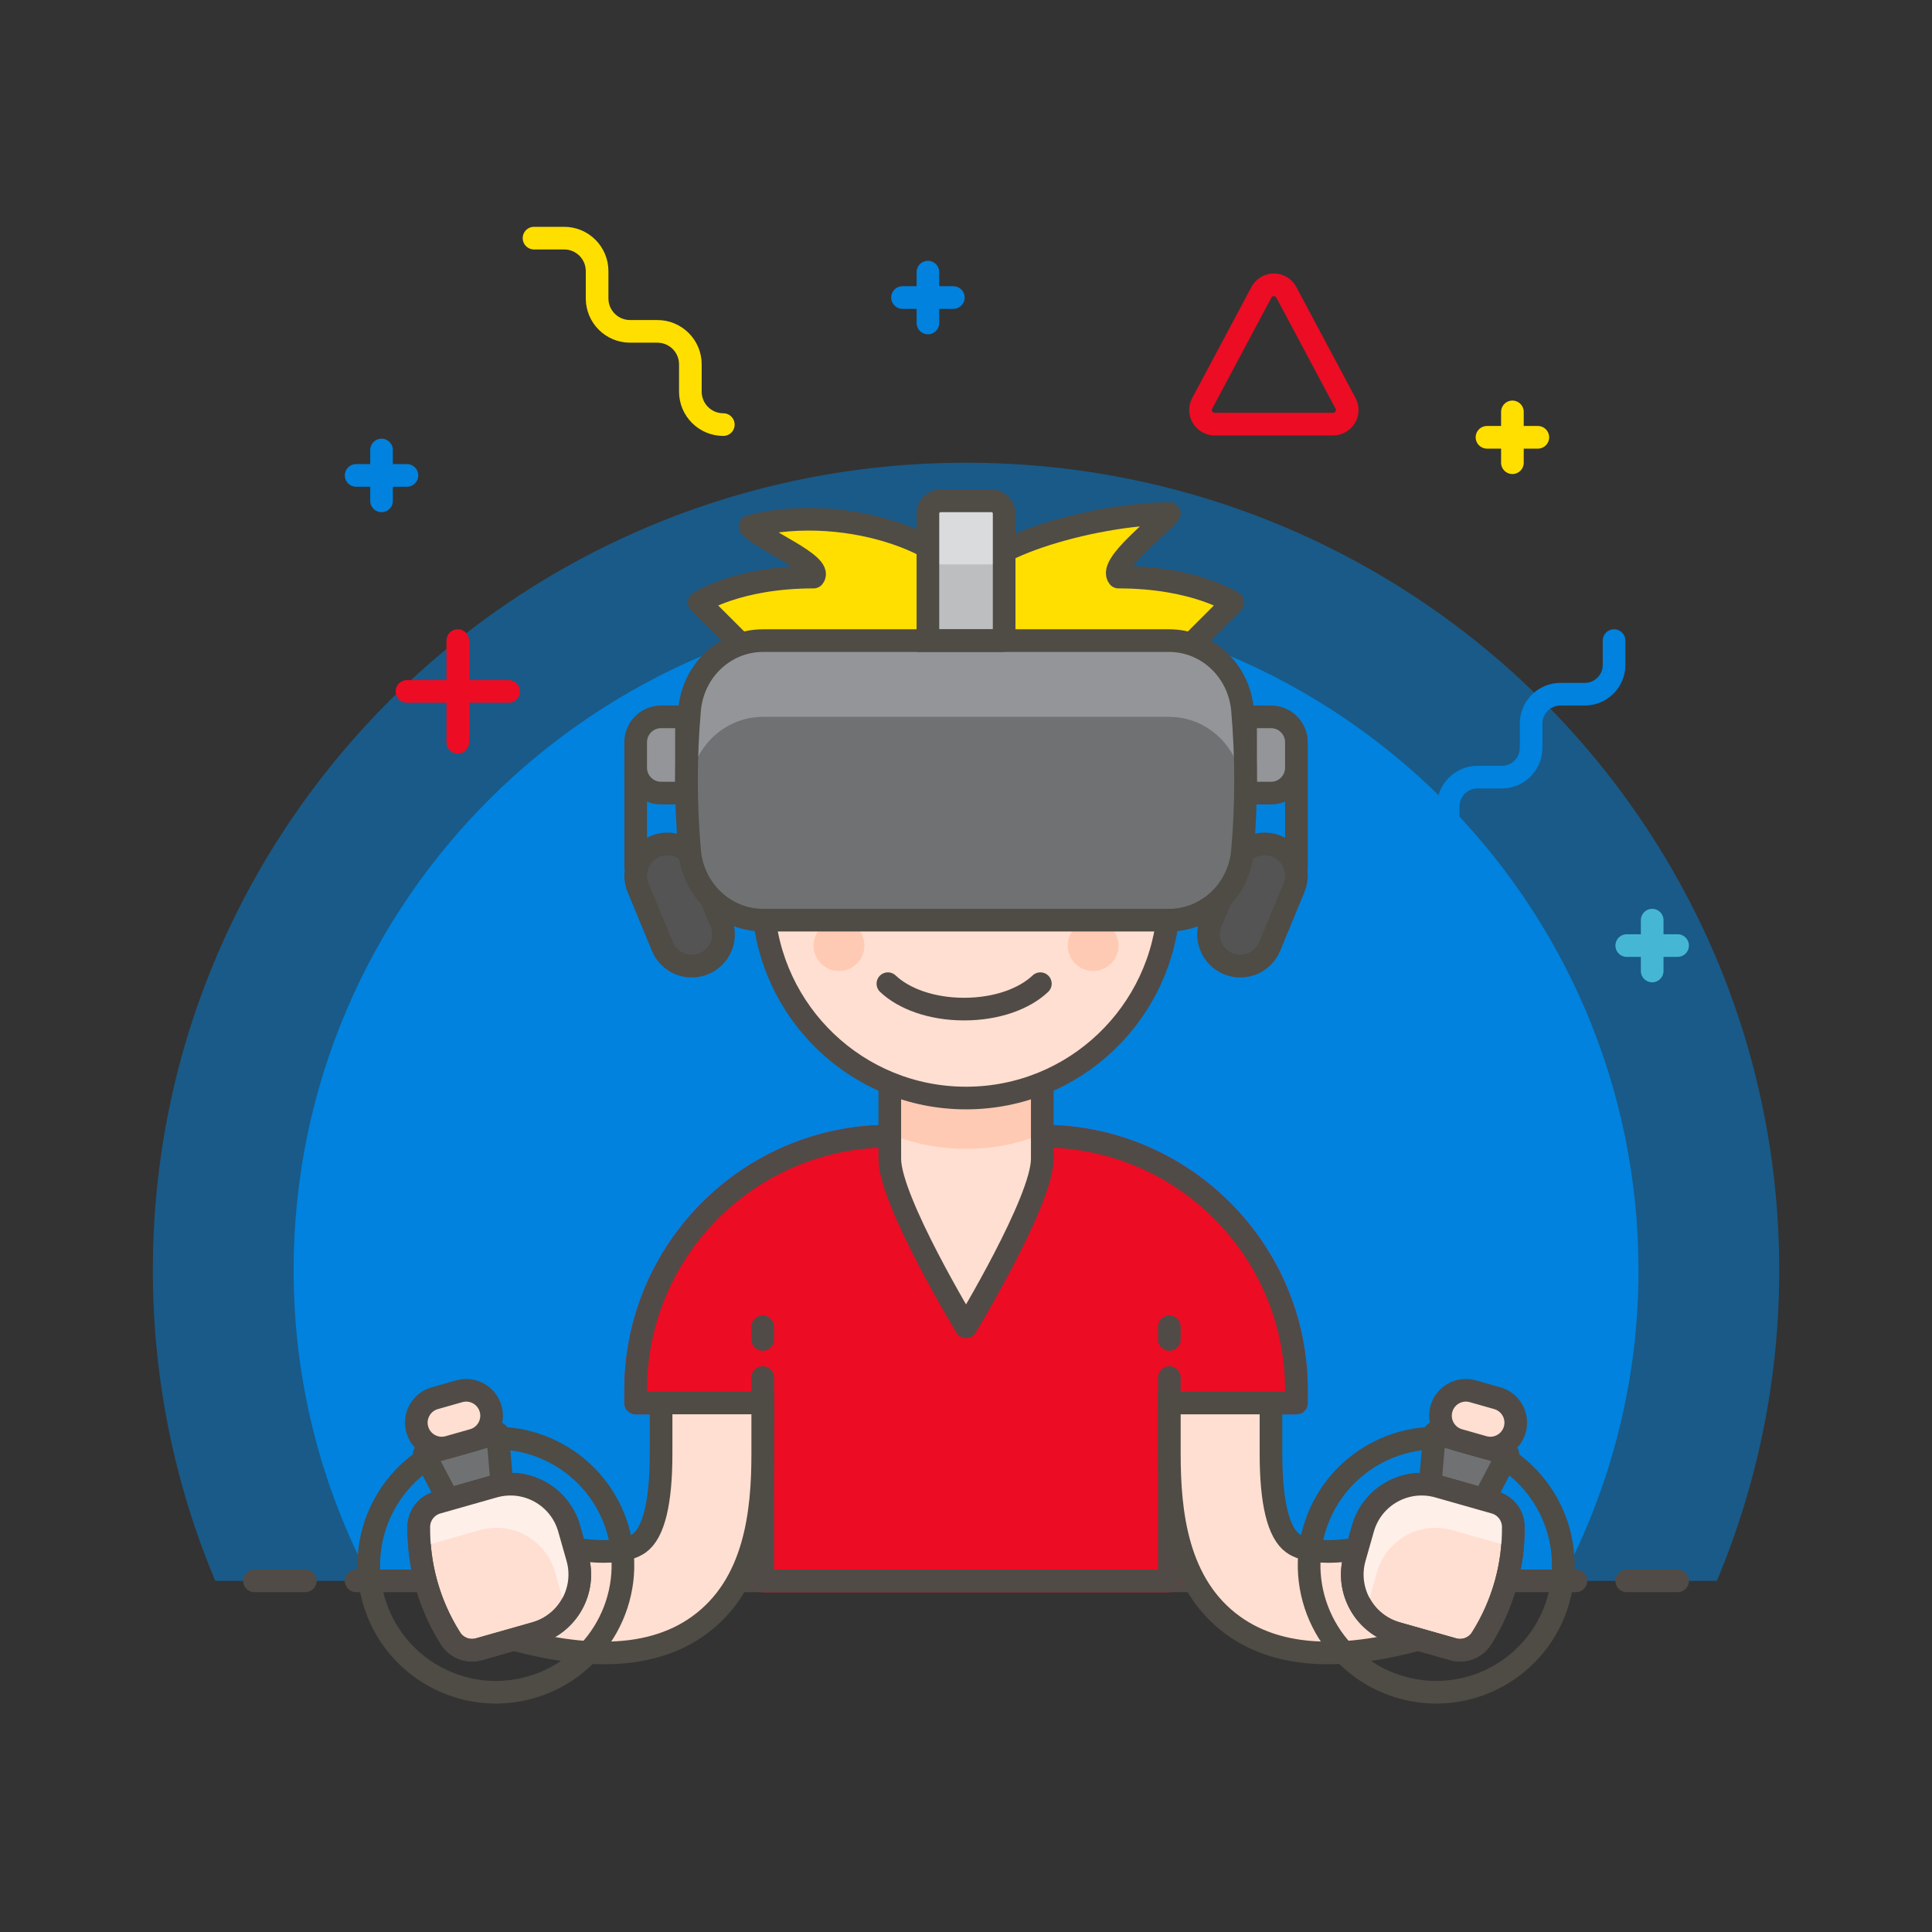 <?xml version="1.0" encoding="utf-8"?>
<!-- Generator: Adobe Illustrator 16.0.0, SVG Export Plug-In . SVG Version: 6.00 Build 0)  -->
<!DOCTYPE svg PUBLIC "-//W3C//DTD SVG 1.1//EN" "http://www.w3.org/Graphics/SVG/1.1/DTD/svg11.dtd">
<svg version="1.1" id="Capa_1" xmlns="http://www.w3.org/2000/svg" xmlns:xlink="http://www.w3.org/1999/xlink" x="0px" y="0px"
	 width="512px" height="512px" viewBox="0 0 512 512" enable-background="new 0 0 512 512" xml:space="preserve">
<rect x="0" y="0" width="512" height="512" fill="#333333" stroke="none"/>
<path opacity="0.5" fill="#0082DE" d="M454.977,418.948c10.642-25.34,16.541-53.139,16.541-82.311
	c0-118.195-96.488-214.013-215.508-214.013c-119.02,0-215.507,95.817-215.507,214.013c0,29.172,5.899,56.971,16.547,82.311H454.977z
	"/>
<path fill="#0082DE" d="M413.701,418.948c13.049-24.6,20.52-52.574,20.52-82.311c0-97.738-79.79-176.972-178.211-176.972
	c-98.421,0-178.204,79.234-178.204,176.972c0,29.736,7.464,57.711,20.513,82.311H413.701z"/>
<g>
	
		<line fill="none" stroke="#504B46" stroke-width="6" stroke-linecap="round" stroke-miterlimit="10" x1="80.91" y1="418.948" x2="67.44" y2="418.948"/>
	
		<line fill="none" stroke="#504B46" stroke-width="6" stroke-linecap="round" stroke-miterlimit="10" x1="444.579" y1="418.948" x2="431.109" y2="418.948"/>
	
		<line fill="none" stroke="#504B46" stroke-width="6" stroke-linecap="round" stroke-miterlimit="10" x1="94.379" y1="418.948" x2="417.641" y2="418.948"/>
</g>
<g>
	
		<path fill="#EC0C24" stroke="#EC0C24" stroke-width="6" stroke-linecap="round" stroke-linejoin="round" stroke-miterlimit="10" d="
		M202.133,371.806v47.143h107.754v-47.143h33.673v-3.367c0-37.195-30.155-67.346-67.347-67.346h-40.407
		c-37.198,0-67.346,30.15-67.346,67.346v3.367H202.133z"/>
	<path fill="none" stroke="#504B46" stroke-width="6" stroke-linecap="round" stroke-linejoin="round" stroke-miterlimit="10" d="
		M309.887,371.806L309.887,371.806h33.673v-3.367c0-37.195-30.155-67.346-67.347-67.346h-40.407
		c-37.198,0-67.346,30.15-67.346,67.346v3.367h33.673l0,0"/>
	<path fill="#FFDFD1" d="M276.213,307.118c0,11.139-20.204,44.484-20.204,44.484s-20.204-33.363-20.204-44.484v-29.597h40.407
		V307.118z"/>
	
		<line fill="none" stroke="#504B46" stroke-width="6" stroke-linecap="round" stroke-linejoin="round" stroke-miterlimit="10" x1="309.887" y1="354.97" x2="309.887" y2="351.603"/>
	
		<polyline fill="none" stroke="#504B46" stroke-width="6" stroke-linecap="round" stroke-linejoin="round" stroke-miterlimit="10" points="
		202.133,365.071 202.133,418.948 309.887,418.948 309.887,365.071 	"/>
	
		<line fill="#EDF2F4" stroke="#504B46" stroke-width="6" stroke-linecap="round" stroke-linejoin="round" stroke-miterlimit="10" x1="202.133" y1="378.54" x2="202.133" y2="371.806"/>
	<path fill="#FFCAB3" d="M235.806,300.369c0.513,0.233,0.987,0.484,1.526,0.697c11.313,4.525,26.044,4.525,37.356,0
		c0.54-0.213,1.014-0.464,1.525-0.697v-22.848h-40.407V300.369z"/>
	<path fill="none" stroke="#504B46" stroke-width="6" stroke-linecap="round" stroke-linejoin="round" stroke-miterlimit="10" d="
		M276.213,307.118c0,11.139-20.204,44.484-20.204,44.484s-20.204-33.363-20.204-44.484v-29.597h40.407V307.118z"/>
	
		<line fill="none" stroke="#504B46" stroke-width="6" stroke-linecap="round" stroke-linejoin="round" stroke-miterlimit="10" x1="202.133" y1="354.97" x2="202.133" y2="351.603"/>
	<path fill="#FFDFD1" stroke="#4F4B45" stroke-width="6" stroke-miterlimit="10" d="M351.893,438.048
		c-9.95,0-18.369-2.428-25.018-7.221c-15.055-10.846-16.988-30.043-16.988-45.551v-13.471h26.938v13.471
		c0,12.949,1.954,20.926,5.794,23.703c1.381,0.992,4.117,2.176,9.346,2.176c6.254,0,14.455-1.678,24.374-4.986l3.196-1.064
		l8.523,25.559l-3.197,1.064C372.096,435.981,361.316,438.048,351.893,438.048z"/>
	<path fill="#FFDFD1" stroke="#4F4B45" stroke-width="6" stroke-miterlimit="10" d="M160.126,438.048
		c-9.424,0-20.204-2.066-32.969-6.32l-3.196-1.064l8.523-25.559l3.197,1.064c9.924,3.309,18.125,4.986,24.38,4.986
		c5.222,0,7.958-1.184,9.333-2.176c3.847-2.777,5.8-10.754,5.8-23.703v-13.471h26.939v13.471c0,15.508-1.933,34.705-16.988,45.551
		C178.502,435.62,170.084,438.048,160.126,438.048z"/>
	<g>
		<path fill="none" stroke="#4F4B45" stroke-width="6" stroke-miterlimit="10" d="M412.997,423.993
			c-5.083,17.889-23.703,28.268-41.591,23.184c-17.889-5.084-28.273-23.707-23.189-41.596c5.083-17.889,23.709-28.27,41.598-23.186
			C407.703,387.478,418.08,406.104,412.997,423.993z"/>
		<polygon fill="#6F7173" stroke="#4F4B45" stroke-width="6" stroke-linejoin="round" stroke-miterlimit="10" points="
			391.688,400.433 378.732,396.749 380.16,379.813 399.594,385.335 		"/>
		<g>
			
				<path fill="#FFDFD1" stroke="#504B46" stroke-width="6" stroke-linecap="round" stroke-linejoin="round" stroke-miterlimit="10" d="
				M392.629,434.181c-1.592,2.525-4.662,3.701-7.529,2.883l-14.982-4.254c-8.583-2.441-13.568-11.381-11.129-19.967l2.211-7.773
				c2.439-8.588,11.377-13.568,19.967-11.129l14.975,4.26c2.875,0.814,4.861,3.422,4.894,6.412
				C401.133,415.069,398.213,425.341,392.629,434.181z"/>
			<path fill="#FFEFE9" d="M362.133,427.612c0.078-1.066,0.27-2.143,0.572-3.213l2.209-7.771
				c2.441-8.586,11.378-13.568,19.968-11.129l15.929,4.523c0.158-1.795,0.236-3.6,0.217-5.41c-0.025-2.99-2.012-5.598-4.893-6.416
				l-14.969-4.256c-8.59-2.439-17.527,2.541-19.967,11.129l-2.211,7.773C357.477,418.179,358.83,423.651,362.133,427.612z"/>
			<path fill="none" stroke="#504B46" stroke-width="6" stroke-linecap="round" stroke-linejoin="round" stroke-miterlimit="10" d="
				M392.629,434.187c-1.598,2.525-4.662,3.693-7.537,2.877l-14.975-4.254c-8.583-2.441-13.568-11.381-11.129-19.967l2.211-7.773
				c2.439-8.588,11.377-13.568,19.967-11.129l14.975,4.256c2.868,0.814,4.861,3.426,4.894,6.408c0.046,5.016-0.599,9.986-1.9,14.777
				C397.719,424.589,395.535,429.579,392.629,434.187z"/>
		</g>
		
			<path fill="#FFDFD1" stroke="#504B46" stroke-width="6" stroke-linecap="round" stroke-linejoin="round" stroke-miterlimit="10" d="
			M401.436,378.856c-1.02,3.578-4.742,5.656-8.319,4.637l-6.479-1.842c-3.578-1.016-5.656-4.742-4.637-8.316
			c1.019-3.58,4.741-5.654,8.319-4.637l6.479,1.84C400.377,371.556,402.448,375.278,401.436,378.856z"/>
	</g>
	<g>
		<path fill="none" stroke="#4F4B45" stroke-width="6" stroke-miterlimit="10" d="M99.021,423.993
			c5.084,17.889,23.703,28.268,41.592,23.184c17.889-5.084,28.266-23.707,23.189-41.596c-5.091-17.889-23.71-28.27-41.598-23.186
			C104.316,387.478,93.932,406.104,99.021,423.993z"/>
		<polygon fill="#6F7173" stroke="#4F4B45" stroke-width="6" stroke-linejoin="round" stroke-miterlimit="10" points="
			120.331,400.433 133.287,396.749 131.86,379.813 112.426,385.335 		"/>
		<g>
			
				<path fill="#FFDFD1" stroke="#504B46" stroke-width="6" stroke-linecap="round" stroke-linejoin="round" stroke-miterlimit="10" d="
				M119.39,434.181c1.599,2.525,4.663,3.701,7.531,2.883l14.981-4.254c8.583-2.441,13.568-11.381,11.128-19.967l-2.209-7.773
				c-2.44-8.588-11.377-13.568-19.967-11.129l-14.982,4.26c-2.868,0.814-4.854,3.422-4.887,6.412
				C110.887,415.069,113.806,425.341,119.39,434.181z"/>
			<path fill="#FFEFE9" d="M149.886,427.612c-0.079-1.066-0.269-2.143-0.578-3.213l-2.204-7.771
				c-2.439-8.586-11.384-13.568-19.967-11.129l-15.929,4.523c-0.164-1.795-0.236-3.6-0.217-5.41c0.026-2.99,2.012-5.598,4.894-6.416
				l14.968-4.256c8.59-2.439,17.527,2.541,19.967,11.129l2.209,7.773C154.543,418.179,153.188,423.651,149.886,427.612z"/>
			<path fill="none" stroke="#504B46" stroke-width="6" stroke-linecap="round" stroke-linejoin="round" stroke-miterlimit="10" d="
				M119.397,434.187c1.592,2.525,4.656,3.693,7.53,2.877l14.975-4.254c8.583-2.441,13.568-11.381,11.128-19.967l-2.209-7.773
				c-2.44-8.588-11.377-13.568-19.967-11.129l-14.968,4.256c-2.875,0.814-4.867,3.426-4.9,6.408
				c-0.045,5.016,0.599,9.986,1.901,14.777C114.293,424.589,116.483,429.579,119.397,434.187z"/>
		</g>
		
			<path fill="#FFDFD1" stroke="#504B46" stroke-width="6" stroke-linecap="round" stroke-linejoin="round" stroke-miterlimit="10" d="
			M110.584,378.856c1.02,3.578,4.742,5.656,8.32,4.637l6.478-1.842c3.579-1.016,5.656-4.742,4.637-8.316
			c-1.02-3.58-4.742-5.654-8.319-4.637l-6.478,1.84C111.643,371.556,109.571,375.278,110.584,378.856z"/>
	</g>
</g>
<g>
	<line fill="none" stroke="#4F4B45" stroke-width="6" stroke-miterlimit="10" x1="343.56" y1="203.441" x2="343.56" y2="230.379"/>
	<line fill="none" stroke="#4F4B45" stroke-width="6" stroke-miterlimit="10" x1="168.46" y1="203.441" x2="168.46" y2="230.379"/>
	<g>
		
			<path fill="#FFDFD1" stroke="#504B46" stroke-width="6" stroke-linecap="round" stroke-linejoin="round" stroke-miterlimit="10" d="
			M319.988,227.012c0-6.268-4.301-11.49-10.102-12.992v-3.845c0-29.757-24.123-53.877-53.877-53.877
			c-29.753,0-53.876,24.12-53.876,53.877v3.845c-5.801,1.502-10.102,6.724-10.102,12.992c0,6.324,4.374,11.588,10.247,13.038
			c1.539,28.382,24.965,50.94,53.732,50.94c28.766,0,52.194-22.558,53.733-50.94C315.615,238.601,319.988,233.336,319.988,227.012z"
			/>
		<g>
			<path fill="none" stroke="#504B46" stroke-width="6" stroke-linecap="round" stroke-linejoin="round" stroke-miterlimit="10" d="
				M245.908,230.379c-2.079-3.953-5.735-6.735-10.102-6.735s-8.024,2.782-10.102,6.735"/>
			<path fill="none" stroke="#504B46" stroke-width="6" stroke-linecap="round" stroke-linejoin="round" stroke-miterlimit="10" d="
				M286.315,230.379c-2.079-3.953-5.735-6.735-10.103-6.735s-8.023,2.782-10.102,6.735"/>
		</g>
		<path fill="none" stroke="#504B46" stroke-width="6" stroke-linecap="round" stroke-linejoin="round" stroke-miterlimit="10" d="
			M235.299,260.686c4.157,3.952,11.47,6.734,20.204,6.734c8.741,0,16.048-2.782,20.204-6.734"/>
		<path fill="#FFCAB3" d="M229.071,250.583c0,3.72-3.012,6.734-6.734,6.734c-3.723,0-6.735-3.015-6.735-6.734
			c0-3.719,3.013-6.734,6.735-6.734C226.059,243.849,229.071,246.864,229.071,250.583z"/>
		<path fill="#FFCAB3" d="M296.417,250.583c0,3.72-3.012,6.734-6.734,6.734c-3.722,0-6.734-3.015-6.734-6.734
			c0-3.719,3.013-6.734,6.734-6.734C293.405,243.849,296.417,246.864,296.417,250.583z"/>
		<g>
			<path fill="#FFDF00" stroke="#4F4B45" stroke-width="6" stroke-linejoin="round" stroke-miterlimit="10" d="M198.766,139.462
				c2.657,3.45,19.5,10.115,16.836,13.469c-20.204,0-30.306,6.734-30.306,6.734l10.102,10.102
				c-4.275,11.559,3.368,17.764,3.368,23.571c0,11.157,17.284-3.367,30.306-3.367s26.938-22.515,26.938-33.673
				C256.009,145.716,225.704,132.728,198.766,139.462z"/>
		</g>
		<g>
			<path fill="#FFDF00" stroke="#4F4B45" stroke-width="6" stroke-linejoin="round" stroke-miterlimit="10" d="M309.887,136.094
				c-2.657,3.45-16.133,13.483-13.47,16.837c20.204,0,30.307,6.734,30.307,6.734l-10.103,10.102
				c4.275,11.559-3.367,17.764-3.367,23.571c0,11.157-17.291-3.367-30.306-3.367s-26.939-22.515-26.939-33.673
				C256.009,145.716,289.683,136.094,309.887,136.094z"/>
		</g>
		<path fill="#939598" stroke="#4F4B45" stroke-width="6" stroke-miterlimit="10" d="M343.56,203.441
			c0,3.719-3.012,6.734-6.734,6.734h-6.734v-20.204h6.734c3.723,0,6.734,3.015,6.734,6.735V203.441z"/>
		<path fill="#545454" stroke="#4F4B45" stroke-width="6" stroke-miterlimit="10" d="M336.47,250.843
			c-1.775,4.294-6.702,6.333-10.996,4.554c-4.294-1.778-6.333-6.701-4.558-11l6.445-15.553c1.782-4.295,6.702-6.337,11.002-4.556
			c4.295,1.779,6.334,6.702,4.552,10.997L336.47,250.843z"/>
		<path fill="#939598" stroke="#4F4B45" stroke-width="6" stroke-miterlimit="10" d="M175.194,210.175h6.735v-20.204h-6.735
			c-3.722,0-6.734,3.015-6.734,6.735v6.734C168.46,207.16,171.472,210.175,175.194,210.175z"/>
		<path fill="#545454" stroke="#4F4B45" stroke-width="6" stroke-miterlimit="10" d="M175.549,250.843
			c1.775,4.294,6.702,6.333,10.997,4.554c4.294-1.778,6.333-6.701,4.551-11l-6.438-15.553c-1.783-4.295-6.702-6.337-11.004-4.556
			c-4.287,1.779-6.333,6.702-4.55,10.997L175.549,250.843z"/>
		<path fill="#6F7173" d="M329.275,188.153c1.084,12.42,1.084,24.916,0,37.34c-0.914,10.417-9.353,18.356-19.48,18.356h-107.57
			c-10.108,0-18.566-7.958-19.48-18.356c-1.091-12.43-1.091-24.938,0-37.369c0.914-10.417,9.352-18.356,19.48-18.356h107.597
			C319.949,169.768,328.361,177.732,329.275,188.153z"/>
		<path fill="#939598" d="M182.179,216.911c0.138-2.861,0.315-5.726,0.565-8.583c0.914-10.418,9.352-18.356,19.48-18.356h107.597
			c10.128,0,18.54,7.964,19.454,18.385c0.25,2.847,0.427,5.702,0.559,8.557c0.454-9.585,0.276-19.198-0.559-28.761
			c-0.914-10.421-9.326-18.385-19.454-18.385H202.225c-10.128,0-18.566,7.938-19.48,18.356
			C181.902,197.696,181.731,207.315,182.179,216.911z"/>
		<path fill="#BDBEC0" d="M266.111,169.768h-20.204v-33.673c0-1.861,1.506-3.367,3.367-3.367h13.469
			c1.861,0,3.367,1.506,3.367,3.367V169.768z"/>
		<path fill="none" stroke="#4F4B45" stroke-width="6" stroke-miterlimit="10" d="M329.275,188.153
			c1.084,12.42,1.084,24.916,0,37.34c-0.914,10.417-9.353,18.356-19.48,18.356h-107.57c-10.108,0-18.566-7.958-19.48-18.356
			c-1.091-12.43-1.091-24.938,0-37.369c0.914-10.417,9.352-18.356,19.48-18.356h107.597
			C319.949,169.768,328.361,177.732,329.275,188.153z"/>
		<rect x="245.908" y="132.728" fill="#DADBDC" width="20.204" height="16.836"/>
		<path fill="none" stroke="#4F4B45" stroke-width="6" stroke-miterlimit="10" d="M266.111,169.768h-20.204v-33.673
			c0-1.861,1.506-3.367,3.367-3.367h13.469c1.861,0,3.367,1.506,3.367,3.367V169.768z"/>
	</g>
</g>
<g>
	<g>
		
			<line fill="none" stroke="#EC0C24" stroke-width="6" stroke-linecap="round" stroke-linejoin="round" stroke-miterlimit="10" x1="121.317" y1="196.707" x2="121.317" y2="169.768"/>
		
			<line fill="none" stroke="#EC0C24" stroke-width="6" stroke-linecap="round" stroke-linejoin="round" stroke-miterlimit="10" x1="107.848" y1="183.237" x2="134.787" y2="183.237"/>
	</g>
	<g>
		<path fill="none" stroke="#0082DE" stroke-width="3" stroke-miterlimit="10" d="M252.642,72.116"/>
		<path fill="none" stroke="#0082DE" stroke-width="3" stroke-miterlimit="10" d="M252.642,85.584"/>
		<path fill="none" stroke="#0082DE" stroke-width="3" stroke-miterlimit="10" d="M259.377,78.851"/>
		<path fill="none" stroke="#0082DE" stroke-width="3" stroke-miterlimit="10" d="M245.908,78.851"/>
	</g>
	<g>
		
			<line fill="none" stroke="#45B7D4" stroke-width="6" stroke-linecap="round" stroke-linejoin="round" stroke-miterlimit="10" x1="437.845" y1="257.317" x2="437.845" y2="243.849"/>
		
			<line fill="none" stroke="#45B7D4" stroke-width="6" stroke-linecap="round" stroke-linejoin="round" stroke-miterlimit="10" x1="431.109" y1="250.583" x2="444.579" y2="250.583"/>
	</g>
	<g>
		
			<line fill="none" stroke="#FFDF00" stroke-width="6" stroke-linecap="round" stroke-linejoin="round" stroke-miterlimit="10" x1="400.804" y1="122.625" x2="400.804" y2="109.156"/>
		
			<line fill="none" stroke="#FFDF00" stroke-width="6" stroke-linecap="round" stroke-linejoin="round" stroke-miterlimit="10" x1="394.069" y1="115.891" x2="407.539" y2="115.891"/>
	</g>
	<g>
		
			<line fill="none" stroke="#0082DE" stroke-width="6" stroke-linecap="round" stroke-linejoin="round" stroke-miterlimit="10" x1="101.113" y1="132.728" x2="101.113" y2="119.258"/>
		
			<line fill="none" stroke="#0082DE" stroke-width="6" stroke-linecap="round" stroke-linejoin="round" stroke-miterlimit="10" x1="94.379" y1="125.992" x2="107.848" y2="125.992"/>
	</g>
	<g>
		
			<line fill="none" stroke="#0082DE" stroke-width="6" stroke-linecap="round" stroke-linejoin="round" stroke-miterlimit="10" x1="245.908" y1="85.585" x2="245.908" y2="72.115"/>
		
			<line fill="none" stroke="#0082DE" stroke-width="6" stroke-linecap="round" stroke-linejoin="round" stroke-miterlimit="10" x1="239.173" y1="78.85" x2="252.642" y2="78.85"/>
	</g>
	<path fill="none" stroke="#EC0C24" stroke-width="6" stroke-linecap="round" stroke-linejoin="round" stroke-miterlimit="10" d="
		M318.594,106.9c-0.617,1.158-0.585,2.555,0.092,3.68c0.678,1.128,1.895,1.815,3.203,1.815h31.404c1.309,0,2.525-0.687,3.203-1.815
		c0.678-1.125,0.711-2.522,0.092-3.68L340.89,77.462c-0.651-1.216-1.921-1.979-3.302-1.979c-1.375,0-2.644,0.763-3.295,1.979
		L318.594,106.9z"/>
	<path fill="none" stroke="#0082DE" stroke-width="6" stroke-linecap="round" stroke-linejoin="round" stroke-miterlimit="10" d="
		M383.789,220.156v-6.436c0-4.292,3.479-7.771,7.768-7.771h6.439c4.295,0,7.767-3.479,7.767-7.771v-6.436
		c0-4.291,3.479-7.77,7.774-7.77h6.438c4.288,0,7.767-3.479,7.767-7.771v-6.436"/>
	<path fill="none" stroke="#FFDF00" stroke-width="6" stroke-linecap="round" stroke-linejoin="round" stroke-miterlimit="10" d="
		M141.521,63.109h7.984c4.827,0,8.733,3.91,8.733,8.734v7.238c0,4.823,3.913,8.733,8.735,8.733h7.24
		c4.828,0,8.741,3.913,8.741,8.738v7.237c0,4.824,3.907,8.734,8.734,8.734"/>
</g>
</svg>
